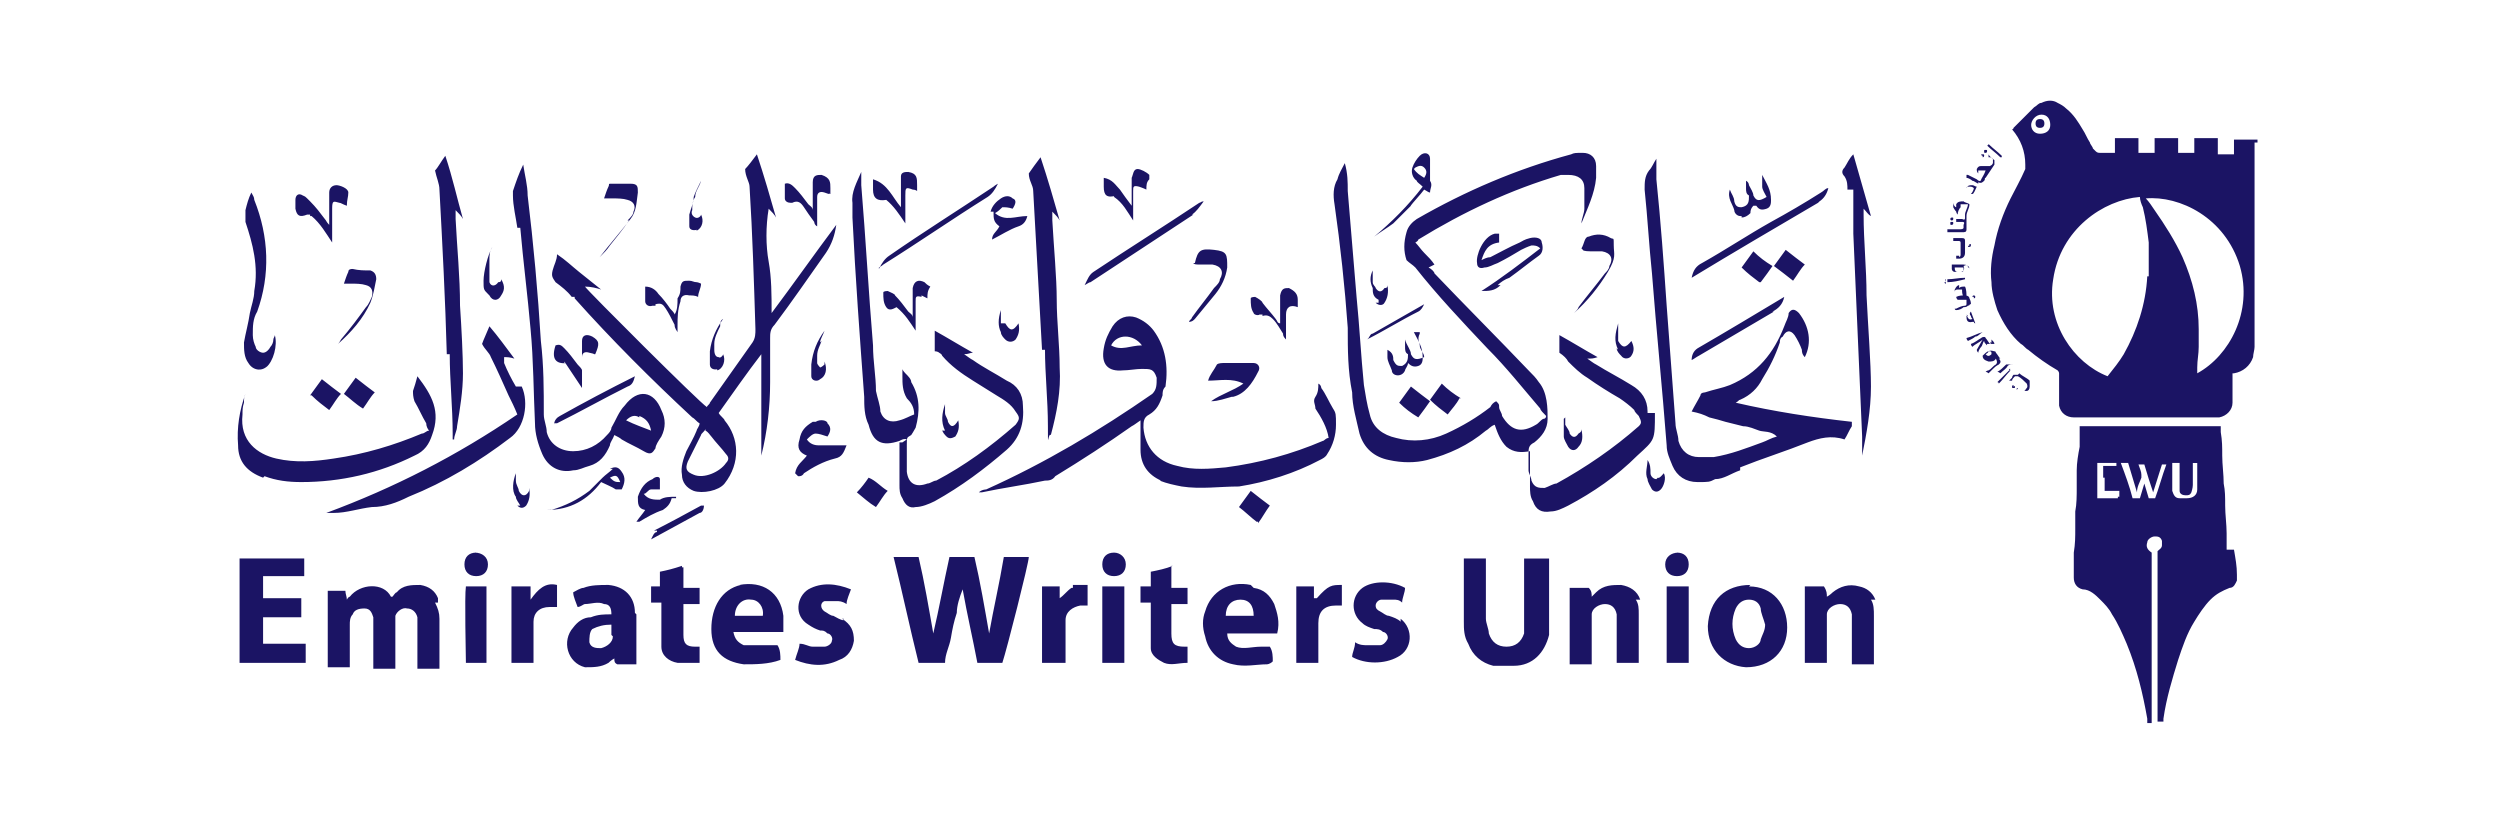 <?xml version="1.0" encoding="UTF-8"?>
<svg id="Layer_1" xmlns="http://www.w3.org/2000/svg" version="1.1" viewBox="0 0 170.1 56.7">
  <!-- Generator: Adobe Illustrator 29.0.0, SVG Export Plug-In . SVG Version: 2.1.0 Build 186)  -->
  <defs>
    <style>
      .st0 {
        fill: #1b1464;
      }
    </style>
  </defs>
  <path class="st0" d="M153.6,9.7h0v-.2h-1.6v1h-1.1v-1.1h-1.6v1h-1.1v-1h-1.6v1h-1.1v-1h-1.6v1h-1c-.1,0-.2,0-.3-.1,0,0-.1-.1-.2-.2,0-.1-.2-.3-.2-.4-.2-.3-.3-.6-.5-.9-.3-.5-.6-1-1.1-1.4-.2-.2-.4-.3-.6-.4-.3-.2-.7-.2-1.1,0-.2,0-.3.2-.5.3-.2.2-.4.4-.6.6-.3.3-.5.5-.8.8,0,0,0,.1-.1.1h0c.6.7.9,1.5.9,2.4v.3c-.3.7-.7,1.4-1,2-.5,1-.9,2.1-1.1,3.2-.2.8-.3,1.7-.2,2.5,0,.6.2,1.3.4,1.9.4.9.9,1.7,1.6,2.3.2.1.3.3.5.4.6.5,1.3,1,2,1.4,0,0,.1.1.1.2v2.2c.1.5.5.8,1,.8h9.9c.5-.1.9-.5.9-1v-2h.1c.6-.1,1.1-.5,1.3-1.1,0-.2.1-.5.1-.7v-13.9h.2ZM138.8,9.1c-.4,0-.6-.3-.6-.6s.3-.7.7-.7.6.3.6.7-.3.6-.7.6ZM146.1,18.8c-.1,1.9-.7,3.7-1.6,5.3-.3.5-.7,1-1.1,1.5h0c-2.3-.9-4.2-3.6-3.7-6.6.5-3.4,3.4-5.4,5.9-5.6,0,.2.1.5.2.7.2.8.3,1.6.4,2.4v2.3h0ZM149.5,25.4v-.4c0-.5.1-.9.1-1.4v-1.2c0-1.7-.4-3.3-1.1-4.9-.5-1.1-1.2-2.2-1.9-3.2-.2-.3-.4-.6-.6-.8h0c2.3-.2,5.4,1.3,6.4,4.6.9,3.1-.7,6.1-2.9,7.3ZM151.5,37.4v-1.1c0-.6-.1-1.3-.1-1.9s0-1-.1-1.5c0-.6-.1-1.3-.1-1.9s0-1-.1-1.6v-.4h-9.6v1.4c-.1.5-.2,1.1-.2,1.6v1.2c0,.5,0,1.1-.1,1.6v1.2c0,.5,0,1-.1,1.6v1.7c0,.4.2.7.6.8.5,0,.9.4,1.2.7s.6.6.8,1c.4.6.7,1.3,1,2,.7,1.7,1.1,3.4,1.4,5.1v.3h.3v-11.6c-.3-.2-.4-.4-.3-.7,0-.2.3-.4.5-.4s.4,0,.5.3v.3c0,.2-.2.3-.3.4v11.6h.4v-.2c.2-1.4.6-2.7,1-4,.3-.9.6-1.8,1.1-2.6.3-.5.7-1.1,1.1-1.5.4-.4.8-.6,1.3-.8.3,0,.4-.3.5-.5v-.4c0-.6-.1-1.1-.2-1.7h-.5,0ZM144.1,33.9h-1.4v-2.4h1.3v.2h-.9v.8h.7-.6v.9h1v.4h-.1ZM146.7,33.9h-.5c-.1-.3-.2-.7-.3-1h0c-.1.3-.2.7-.3,1h-.5c-.2-.8-.5-1.6-.8-2.4h.5c.2.7.4,1.3.6,2h0c0-.4.2-.7.3-1v-.2c0-.2-.1-.4-.2-.7h.4c.2.7.4,1.3.6,1.9h0c.2-.6.4-1.3.6-1.9h.3c-.3.8-.5,1.6-.8,2.4h0ZM149.5,33.1v.2c0,.4-.3.6-.7.6h-.5c-.3,0-.4-.2-.5-.5v-1.8c0-.4,0,0,0-.1h.5v1.9c0,.2.2.3.4.3s.3,0,.4-.2c0,0,.1-.3.1-.5v-1.5h.3v1.5h0ZM133.1,15.8h.4c.2,0,.3,0,.3-.2v-.9c0-.3.2-.5.2-.8h0c-.1-.1-.3-.1-.4-.2-.2,0-.4,0-.5.2v.2h0c-.1,0-.2-.2-.2-.3v.3s.1.2.2.3c0,0,0,.1.1.2h0c0-.2.1-.4.2-.5v-.2h.5c0,.2-.2.5-.2.7v.2c0,.1,0,.2-.2.1h-.4v.2h.4c.1,0,.2,0,.1.2v.2s0,.1-.2.1h-.9v.2h.6,0ZM134.6,12.4c.2.1.3,0,.4-.1s0-.2.1-.2c.2-.3.4-.6.6-.9h0v-.3c-.1-.1-.3-.2-.4-.4v.2h.1s.1,0,.2.1v.3c-.1.2-.1.1-.2.2h-.6c-.1,0-.2,0-.3.2,0,.1,0,.2.1.3h0v-.2h.5c-.1.3-.2.4-.3.6,0,.1-.1.2-.3,0-.2-.1-.4-.2-.6-.3h-.1v.2c.1,0,.3.1.4.2.1,0,.2.1.4.2h0ZM136.1,24.4c-.1-.1-.2-.3-.3-.4,0,0,0-.1-.1-.1s-.2-.1-.4,0c-.1,0-.3.2-.4.3,0,.2.1.3.4.4.2,0,.4,0,.5-.2h0c.1.2.1.3,0,.4-.2.1-.3.3-.5.4,0,0-.1,0-.2.1,0,0,.1,0,.2.1,0,0,.2-.2.3-.3.1-.1.2-.2.4-.3.1-.1.2-.2,0-.4h.1ZM135.6,24.1h-.1c-.2.2-.3.1-.4,0,0,0,.2-.1.2-.2h.1s.1,0,.1.1v.2h0ZM135.2,23.4h.2c-.1-.1-.2-.3-.3-.4,0-.1-.2-.1-.3,0h0c-.2.1-.4.3-.7.4h0s0,.1.1.2c.2-.2.5-.3.7-.5h0c-.1.2-.3.5-.4.7,0,0,0,.1.1.2,0-.1.1-.3.2-.4s.1-.3.2-.4c0,.1.1.2.2.3h0ZM134.1,20.7c0-.1,0-.2-.1-.4,0-.1-.1-.2-.3-.2s-.4,0-.6.1c0,0,0,.1.1.2h.6v.3h0s0,.1-.1.1c-.2,0-.4.1-.6.2h-.1s0,.1.1.1c.2,0,.4-.1.5-.2.1,0,.2,0,.3-.1.1,0,.2-.1.1-.3v.2s.1,0,.1,0ZM133.3,17.4h-.2v.2h.2c.2,0,.4-.1.4-.4v-.8c0-.1,0-.2-.2-.2h-.6v.2h.4s.1,0,.1.1v.8c0,.1,0,.2-.2.2h.1ZM137.3,25.5h-.3s-.1.1-.1.2c0,0-.1.1-.2.2h.2c0-.1.1-.2.2-.3h.2c.2.1.4.3.6.5,0,0,.1.2,0,.3s-.1.2-.2.2h.2c.1,0,.2-.1.2-.3v-.4c-.2-.2-.5-.3-.7-.5h0ZM134,18.3c0-.2-.2-.3-.4-.3h-.8v.3c0,.1.1.2.2.2h.4c.2,0,.3-.2.2-.4h0c.2-.1.3-.1.3.1h.1ZM133.5,18.5h-.2c-.2,0-.3,0-.3-.3h.6c0,.2,0,.3-.1.3ZM133.9,21.5h-.1c0,.2,0,.5.4.4h.1s0,.1.1.1c-.1-.3-.2-.5-.3-.8-.1.1-.1.2,0,.3,0,0,0,.1.1.2-.2.1-.3,0-.4-.3h0ZM133.3,19.4c-.1,0-.2.1-.3.3v.2h0c0-.1,0-.2.2-.2h.3c0,.2,0,.3.1.5h.2c0-.2,0-.5-.1-.7-.2,0-.3,0-.4.1,0,0,0-.2,0-.2ZM134.4,12.6h-.2c-.2,0-.3,0-.4.2h0c0-.1.1-.1.2-.1s.2,0,.3.1c0,.1-.1.3-.2.4h.1c.1,0,.2-.3.3-.5-.1,0-.2-.1-.3-.1h.2,0ZM133.7,18.9c-.4,0-.8.1-1.2.1v.2c.4,0,.8-.1,1.2-.2v-.2h0ZM134.9,22.6h0c-.4.1-.7.3-1.1.4,0,0,0,.1.1.2.2-.1.4-.2.5-.3.2,0,.3-.2.5-.3ZM136.2,10.6c-.3-.3-.6-.5-.9-.8,0,0,0,.1-.1.1.3.3.6.5.9.8h.1ZM136.8,25.1c-.3.3-.6.6-.9.9,0,0,.1,0,.1.1.3-.3.5-.6.8-.9h-.1c0-.1,0-.1,0-.1ZM136.6,24.9c.1-.1.2-.1.4-.1h-.5c-.2.2-.4.4-.6.5,0,0,.1,0,.2.1.2-.2.4-.3.5-.5h0ZM135.4,23.2c0,.1,0,.2.1.2h.2c0-.1-.1-.2-.2-.3v.2h-.1ZM132.3,19.2h0s0,.1.1.1v-.3c-.1,0,0,.1,0,.2,0,0-.1,0-.1,0ZM134.3,20.3s.1,0,.1-.1c0,0,0-.1-.1-.1,0,0-.1,0-.1.1h.1ZM132.8,15.3s.1,0,.1-.1,0-.1-.1-.1-.1,0-.1.1,0,.1.1.1ZM135.1,10.4s.1,0,.1-.1,0-.1-.1-.1-.1,0-.1.1,0,.1.1.1ZM132.8,15s.1,0,.1-.1,0-.1-.1-.1c0,0-.1,0-.1.1,0,0,0,.1.1.1ZM137.3,26.4s-.1,0-.1.1,0,0,0,0c0,0,.1,0,.1-.1h0ZM134.9,10.7s.1,0,.1-.1,0-.1-.1-.1h-.1s0,.1.1.1h0ZM134,16.7s-.1,0-.1.1h.1s.1,0,.1-.1,0-.1-.1-.1h0ZM137,26.2s-.1,0-.1.1,0,.1.1.1.1,0,.1-.1,0,0-.1,0h0ZM138.8,8.1c-.2,0-.3.1-.3.3s.1.3.3.3.3-.1.3-.3-.1-.3-.3-.3ZM68.3,37.9c-.3,1.8-.7,3.5-1,5.2h0c-.3-1.7-.6-3.5-1-5.2h-1.7c-.4,1.8-.7,3.5-1.1,5.2h0c-.3-1.7-.6-3.5-1-5.2h-1.7c.6,2.4,1.1,4.8,1.7,7.2h1.8c0-.6.3-1.1.4-1.7s.2-1.1.4-1.7c0-.5.2-1.1.4-1.6.3,1.7.7,3.4,1,5h1.7c.3-.9,1.8-6.8,1.8-7.2h-1.7ZM29.8,40.7c-.2-.5-.6-.8-1.2-.9-.6,0-1.2,0-1.6.5-.1,0-.2.2-.3.3h-.1c-.5-1-2.1-.9-2.8,0,0,0-.1,0-.2.2,0-.2-.1-.4-.1-.6h-1.2v5.2h1.5v-2.9c0-.2,0-.5.2-.7.1-.3.4-.4.8-.4s.5.3.6.6v3.5h1.5v-3.6c.1-.3.5-.6.8-.5.3,0,.6.2.7.6v3.5h1.5v-3.4c0-.4-.1-.7-.3-1.1h.2s0-.3,0-.3ZM103.7,37.9v5.2c-.2.6-.6.9-1.2.9s-1-.3-1.2-.9c0-.3-.2-.7-.2-1v-4.1h-1.5v4.3c0,.5,0,1,.3,1.5.3.8.9,1.3,1.7,1.5h1.4c1.3,0,2.1-.9,2.4-2.1v-5.2h-1.7ZM17.9,43.8v-1.8h2.6v-1.3h-2.6v-1.5h2.8v-1.2h-4.4v7.1h4.5v-1.3h-2.9ZM119.1,39.8c-1.7,0-2.8,1-2.9,2.8,0,1.6,1.1,2.7,2.6,2.8,1.7,0,2.8-1.1,2.8-2.7s-1-2.8-2.6-2.8h0ZM119.8,43.5c0,.3-.4.6-.8.6s-.7-.2-.9-.6c-.3-.7-.3-1.4,0-2.1.2-.4.5-.6.9-.6s.7.2.8.6c0,.3.2.7.3,1.1,0,.4-.2.7-.3,1ZM111.6,40.8c-.2-.6-.7-.9-1.3-1-.6,0-1.2,0-1.7.5,0,0-.2.2-.3.3,0-.2,0-.4-.2-.6h-1.3v5.2h1.5v-3.4c0-.4.5-.7.9-.7s.7.2.8.7v2.8c0,.7,0,.3,0,.5h1.5v-3.3c0-.4,0-.7-.2-1,0,0,.3,0,.3,0ZM127.6,40.8c-.2-.5-.6-.8-1.1-.9-.7-.2-1.3,0-1.8.4,0,0-.2.2-.4.3,0-.2,0-.4-.2-.7h-1.3v5.2h1.5v-3.3c0-.4.5-.7.9-.7s.7.2.8.7v3.4h1.5v-3.3c0-.4,0-.8-.2-1.1,0,0,.3,0,.3,0ZM43.2,41.7c0-1.1-.7-1.8-1.8-1.9-.6,0-1.2,0-1.7.2-.2,0-.5.2-.7.3,0,.3.2.7.3,1,.2,0,.4-.2.5-.2.4,0,.9-.2,1.3,0,.4,0,.5.3.5.7-.5,0-.9,0-1.4.2-.5,0-.9.3-1.2.7-.8.9-.4,2.4.8,2.7.6,0,1.1,0,1.6-.3,0,0,.2-.2.4-.3,0,.2,0,.3.2.4h1.3v-3.4h0ZM41.7,43.3c0,.4-.4.7-.8.8-.3,0-.7,0-.8-.4,0-.3,0-.7.2-.9.4-.2.8-.3,1.3-.3v.7h0ZM50.4,39.8c-1.3.3-2,1.5-2,3s.8,2.2,2.2,2.4c.8,0,1.7,0,2.5-.3,0-.3,0-.7-.2-1h-2.3c-.4-.2-.6-.4-.7-.9h3.4v-1.1c-.2-1.6-1.4-2.4-3-2.1h0ZM50,41.9c0-.7.5-1.2,1.1-1.1.5,0,.9.5.8,1.1,0,0-1.9,0-1.9,0ZM85.1,39.8c-1.4-.3-2.7.4-3.1,1.8-.2.5-.2,1.1,0,1.7.2,1,.9,1.7,1.9,1.9.8.2,1.6,0,2.3,0,0,0,.2,0,.4-.2,0-.3,0-.7-.2-1h-.6c-.6,0-1.2.2-1.7,0-.3-.2-.6-.4-.6-.9h3.4c.2-.8,0-1.4-.2-2-.3-.6-.7-1-1.4-1.1l-.2-.2h0ZM83.4,41.9c0-.7.4-1.1,1-1.1s.9.4.9,1.1h-1.9ZM46.4,38.5c-.6.2-1,.3-1.5.4v1h-.6v1.1h.7v3c0,.6.5,1,1.1,1.1h1.5v-1.1h-.3c-.6,0-.8-.2-.8-.8v-2.1h1.1v-1.1h-1.1v-1.4h-.1ZM95.3,42.3c-.2-.2-.5-.3-.8-.4-.2,0-.4-.2-.6-.3s-.3-.2-.3-.4.2-.4.4-.4h.8c.2,0,.4,0,.6.2,0-.3.2-.7.2-1-.9-.5-2.2-.5-2.9,0-.8.6-.8,1.8,0,2.4.2.2.5.3.8.4.2,0,.4,0,.6.2.2,0,.4.3.3.5s-.3.4-.5.4h-.9c-.2,0-.5,0-.8-.2,0,.4-.2.7-.2,1,.9.5,2.2.5,3.1,0,1-.5,1.1-1.9.2-2.6,0,0,0,.2,0,.2ZM79.8,38.5c-.5.2-1,.3-1.5.4v1h-.7v1.1h.7v3.1c0,.5.5.8.9,1,.5.2,1,0,1.6,0v-1.1h-.2c-.7,0-.9-.2-.9-.9v-2h1.1v-1.1h-1.1v-1.5h0ZM57.4,42.2c-.2,0-.5-.2-.7-.3-.2,0-.4-.2-.6-.3-.3-.2-.3-.6,0-.7h.8c.2,0,.4,0,.7.2,0-.3.2-.7.3-1-1-.4-2-.5-2.9,0-.8.5-1,1.8,0,2.4.3.2.5.3.8.4.2,0,.3,0,.5.2.2,0,.4.3.3.5,0,.2-.3.4-.5.4h-.8c-.3,0-.5-.2-.9-.2,0,.3-.2.7-.3,1.1,1,.4,2,.5,3,0,.6-.2.9-.7,1-1.3,0-.7-.2-1.1-.8-1.5h.1ZM72.9,40c-.3.2-.5.5-.8.7v-.8h-1.2v5.2h1.6v-2.9c0-.6.5-.9,1-1h.5v-1.4h-1v.2h0ZM89.4,40.7v-.8h-1.2v5.2h1.5v-2.7c0-.8.4-1.2,1.2-1.2h.4v-1.4c-.7,0-.9,0-1.7.9h-.2ZM36.1,40.8v-.9h-1.3v5.2h1.5v-2.8c0-.6.4-1,1.1-1h.5v-1.5c-.8-.2-1.3.3-1.8,1h0ZM75,45.1h1.5v-5.2h-1.5v5.2ZM31.7,39.9c-.1.6,0,4.8,0,5.2h1.4v-5.2h-1.4ZM113.4,41.2v3.9h1.5v-5.2h-1.5v1.3ZM32.4,37.6c-.5,0-.8.3-.8.8s.3.8.8.8.8-.3.8-.8-.4-.8-.9-.8h.1ZM75.8,37.6c-.5,0-.8.3-.8.8s.3.8.8.8.8-.3.8-.8-.4-.8-.8-.8ZM114.2,37.6c-.5,0-.9.3-.9.8s.3.8.8.8.8-.3.8-.8-.3-.8-.8-.8h0ZM112.1,28c0-.8-.4-1.4-1.1-1.8-.8-.5-1.6-.9-2.4-1.4-.2-.1-.3-.2-.6-.4.3,0,.4,0,.7-.1-.9-.5-1.7-1-2.6-1.5v1.2c.3.2.5.4.6.6.4.4.8.8,1.3,1.1.7.5,1.5,1,2.2,1.4.3.2.7.5,1,.8,0,.1.2.3.3.4.2.4.2.5,0,.7-1.7,1.5-3.6,2.8-5.6,3.9-.2,0-.5.2-.8.3-.4,0-.7,0-.9-.5,0-.2-.2-.5-.2-.7v-1.1c0-.4,0-.6.4-.8.5-.4.9-.9.9-1.6s0-1.8-.6-2.5c-.2-.3-.4-.5-.7-.8-2.1-2.2-4.3-4.4-6.4-6.6,0-.1-.2-.3-.4-.4,0,0,.2-.1.4-.2-.2-.3-.4-.5-.7-.8-.2-.2-.4-.5-.6-.7,0,0,.2-.1.2-.2,3.1-1.9,6.3-3.4,9.7-4.4h.5c.7,0,1.1.3,1.1.9v1.4c0,.3-.2.7-.2,1,.4-1,.9-2,1-3.1v-.8c0-.6-.4-.9-.9-.9s-.6,0-.8.1c-3.7,1-7.2,2.5-10.5,4.4-.3.2-.6.5-.7.9-.2.7-.2,1.3,0,1.9.2.2.4.3.6.5,1.5,1.9,3.2,3.7,4.9,5.5,1.3,1.3,2.4,2.7,3.6,4.1,0,.1.2.3.4.5,0,0,0,.2-.2.2-.2.1-.3.3-.5.4-1,.6-1.7.4-2.3-.6,0-.2-.2-.4-.2-.6s0-.2-.2-.4c-.2.1-.3.2-.4.4-.9.7-1.9,1.3-3,1.8s-2.3.6-3.4.3c-.9-.2-1.6-.7-1.8-1.6-.2-.7-.3-1.4-.4-2-.2-2-.3-4-.5-6-.2-2.4-.4-4.8-.6-7.2,0-.6,0-1.2-.2-1.9-.2.4-.4.7-.5,1.1-.3.5-.3,1.1-.2,1.7.4,2.8.7,5.6.9,8.4,0,1.5,0,2.9.3,4.4,0,.9.3,1.9.5,2.8.3,1,1,1.6,2,1.8.9.2,1.8.2,2.6,0,1.5-.4,2.8-1,4-2,.2-.1.3-.3.6-.4.2.6.4,1.1.8,1.5.5.4,1,.4,1.6.3v2.4c0,.3,0,.7.2,1,.2.6.6.8,1.2.7.4,0,.8-.2,1.2-.4,1.7-.9,3.3-2,4.7-3.4,1.2-1.1,1.2-1,1.2-2.9h-.5ZM39.1,20.3c2.5,2.8,5.2,5.5,8,8.1.2.1.3.3.5.4,0,.2-.2.4-.2.5-.2.5-.5,1-.7,1.4-.2.5-.4,1.1-.3,1.6,0,.5.3.9.8,1.1.6.2,1.7,0,2.1-.5,1.1-1.4,1-3.1,0-4.3,0-.1-.3-.3-.4-.5,1-1.4,1.9-2.7,2.9-4h0v7.1-.2c.4-1.6.6-3.3.6-5v-3c0-.3,0-.6.3-.9,1.2-1.6,2.3-3.2,3.5-4.9.4-.6.6-1.2.7-1.9-1.5,2-2.9,4-4.4,6h0c0-1.2,0-2.4-.2-3.5s-.2-2.4,0-3.6c.2.2.4.4.5.6h0c-.4-1.4-.8-2.8-1.3-4.3-.3.4-.6.8-.8,1,0,.5.3.9.3,1.2.2,3.2.3,6.5.4,9.7,0,.3,0,.6-.2.9-1,1.4-1.9,2.7-2.9,4.1,0,.1-.2.2-.2.3-.5-.3-8.1-7.9-8.3-8.2.4,0,.8.1,1.1.2-.5-.4-1-.8-1.5-1.2-.5-.4-.9-.8-1.5-1.2,0,.4-.2.7-.3,1.1s0,.5.2.8c.4.3.8.6,1.1,1h.2ZM48,29.3c.2.1.3.3.4.4.3.4.7.8,1,1.2.2.2.2.4,0,.6-.4.6-1.5,1.1-2.2.8-.5-.2-.6-.4-.4-.9.3-.6.6-1.2.9-1.8,0-.1.2-.2.3-.4h0ZM118.4,31.8c1.5-.6,3.1-1.1,4.6-1.7.8-.3,1.6-.5,2.5-.2.2-.3.3-.6.5-.9v-.3c-2.7-.3-5.3-.7-7.9-1.3.2-.1.2-.2.3-.2.7-.3,1.2-.8,1.5-1.4.5-.8.9-1.6,1.2-2.5,0-.1,0-.3.2-.4.2-.4.5-.5.8-.1.2.3.4.7.5,1,0,.1,0,.3.2.5.5-1,.3-2.1-.4-3-.3-.3-.5-.3-.7,0,0,.3-.2.6-.3.9-.7,1.8-1.8,3.2-3.7,4-.5.2-1.1.3-1.7.5,0,0-.3,0-.3.2-.2.4-.4.7-.6,1.1.5.1.8.2,1.2.4.4.1.8.2,1.1.3l1.2.3c.4,0,.8.2,1.1.3s.8,0,1.2.4c-.4.1-.7.3-1,.4-1.1.4-2.1.8-3.3,1h-1c-.7,0-1.2-.4-1.4-1.1,0-.4-.2-.8-.2-1.2-.2-2.7-.4-5.4-.6-8-.2-2.9-.4-5.7-.7-8.6v-1.4h0c-.2.3-.3.6-.5.8-.3.4-.3.8-.3,1.3.2,1.9.3,3.8.5,5.7.3,3.9.7,7.8,1,11.7,0,.5.2.9.4,1.4.3.7.9,1.1,1.7,1.1s.8,0,1.2-.2c.6,0,1.1-.4,1.7-.6v-.2h0ZM78.9,32.7c.5.2,1,.3,1.5.4,1.3.2,2.6,0,3.9,0,1.9-.3,3.8-.9,5.5-1.8.2-.1.4-.2.5-.4.4-.6.6-1.3.6-2s0-.8-.2-1.1c-.3-.5-.5-1-.8-1.4,0,0,0-.2-.2-.3,0,.3,0,.6-.2.9s0,.5,0,.8c.4.6.8,1.3.9,2-.2,0-.3.2-.4.2-2.1.9-4.3,1.5-6.6,1.8-1.1.1-2.2.2-3.3-.1-1.4-.3-2.2-1.3-2.3-2.6,0-.4,0-.7.4-.9.5-.3.7-.7.9-1.3,0-.2,0-.4.2-.6.2-1.4,0-2.7-.8-3.8-.3-.4-.7-.7-1.2-.9-.6-.2-1.2,0-1.6.6-.3.5-.5.9-.6,1.5-.2,1.1.3,1.6,1.3,1.5.4,0,.9-.1,1.3-.1.6,0,.8,0,1,.6,0,.5,0,.8-.3,1.1-3.6,2.5-7.3,4.7-11.3,6.5,0,0-.3,0-.5.2h.2c1.4-.3,2.9-.5,4.3-.8.2,0,.5,0,.7-.3,1.8-1.1,3.5-2.2,5.2-3.4.2-.1.3-.2.6-.4v2c0,1,.5,1.7,1.4,2.1h-.2,0ZM75.6,23.5c.4-.8,1.5-.8,2.1,0-.8,0-1.4.4-2.1,0ZM61.2,30.1v2.9c0,.3,0,.6.2.9.2.5.5.7.9.6.4,0,.9-.2,1.3-.4,1.8-1,3.4-2.2,4.9-3.5.9-.8,1.2-1.8,1.1-3,0-.8-.4-1.4-1.1-1.7-.8-.5-1.6-.9-2.3-1.4-.2-.1-.3-.2-.6-.4.3,0,.4-.1.6-.1-.9-.5-1.7-1-2.6-1.5v1.4s.2,0,.3.1c0,0,.2.1.2.2.6.7,1.3,1.2,2.1,1.7.5.3,1.1.7,1.6,1s1,.6,1.3,1.1c.3.4.3.5,0,.9-1.7,1.5-3.5,2.8-5.4,3.8-.2,0-.4.2-.6.2-.8.3-1.3,0-1.4-.8v-1.8c0-.6,0-.5.3-.7,0,0,.2-.3.3-.5.3-1.1.3-2.1-.3-3.1,0-.2-.2-.4-.4-.6,0,0-.2-.2-.2-.3v.5c0,.5,0,1,.3,1.5.3.3.5.6.5,1.1-.3.1-.6.3-1,.4-.6.2-1.1,0-1.3-.6,0-.4-.2-.9-.3-1.4,0-1-.2-2-.2-3.1-.3-3.6-.5-7.3-.8-10.9v-.9c-.3.7-.7,1.4-.6,2.1v1c.2,4.1.5,8.1.8,12.2,0,.6,0,1.3.3,1.9.3,1.2.9,1.5,2.1,1.1,0,0,.3-.2.5-.1l-.3.2s-.2,0-.2,0ZM35.4,15.5c.2,2.3.5,4.6.7,6.9.2,2.1.2,4.3.3,6.4,0,.7.2,1.4.5,2.1.4.9,1.2,1.3,2.1,1.1.4,0,.7-.2,1.1-.3.7-.2,1.1-.7,1.4-1.4,0-.2.2-.4.3-.7.2.1.4.2.5.3.5.3,1,.5,1.5.8s.6.1.8-.2c0-.2.2-.5.4-.8.3-.6.3-1.2,0-1.8-.5-1.3-1.6-1.5-2.5-.3-.4.4-.6,1-.9,1.5,0,.2-.2.4-.3.5-.6.7-1.4,1.1-2.3,1.1s-1.6-.5-1.8-1.3c0-.4-.2-.8-.2-1.2,0-1.7,0-3.3-.2-5-.2-3.3-.5-6.6-.9-9.9,0-.7-.2-1.4-.3-2.1-.3.6-.5,1.2-.7,1.8v.3c0,.7.2,1.5.3,2.2,0,0,.2,0,.2,0ZM43.5,28.3c.5.2.7.5.8,1h0c-.5-.2-1.1-.4-1.7-.7.3-.3.6-.4.9-.2h0ZM18,32.4c.8.3,1.6.4,2.5.4,2.7,0,5.3-.6,7.7-1.8.7-.3,1-.8,1.2-1.4.6-1.6,0-2.7-1-4-.1.4-.2.7-.3,1,0,.2,0,.4.1.7.3.5.5,1,.8,1.5,0,.2.1.4.2.5-.2,0-.3.2-.5.2-1.9.8-3.9,1.4-6,1.7-1.3.2-2.6.3-3.9,0s-2.5-1.2-2.3-3c0-.3,0-.5.1-.8,0-.2,0-.4.1-.6-.4,1.1-.6,2.3-.5,3.5,0,1.1.6,1.8,1.7,2.2h0ZM35.1,26.3c-.3-.5-.6-1.1-.8-1.6v-.4c.2,0,.4,0,.7.1-.6-.8-1.1-1.5-1.7-2.2-.2.5-.4.9-.5,1.2.2.4.5.6.6.9.4.8.8,1.7,1.2,2.6.2.4.4.8.6,1.3-4.1,2.8-8.4,5-13,6.7h.5c.9,0,1.7-.3,2.6-.4.9,0,1.7-.3,2.5-.7,2.5-1,4.8-2.4,6.9-4,1-.7,1.3-2.4.8-3.5,0,0-.4,0-.4,0ZM126.1,12.8v3.1c.2,4.6.4,9.2.6,13.8v1.5h0v-.2c.3-1.5.6-3.1.6-4.7s-.2-4.1-.3-6.2c0-1.8-.2-3.7-.2-5.5v-.4c.2.2.3.4.5.5h0c-.4-1.4-.8-2.8-1.2-4.2-.3.3-.4.6-.6.9-.2.2-.2.4,0,.6.2.3.2.6.2.9h.4ZM30.6,24.1c0,1.8.2,3.6.2,5.4v.4h.1c0-.3.2-.6.2-.9.2-1.2.4-2.4.4-3.6s-.1-3.1-.2-4.6c0-2-.2-3.9-.3-5.9v-.6c.2.2.4.4.5.6-.4-1.4-.7-2.8-1.2-4.3-.3.4-.5.8-.7,1,.1.5.3.9.3,1.3.2,3.7.4,7.5.5,11.2,0,0,.2,0,.2,0ZM71.1,23.7c0,1.8.2,3.5.2,5.3s0,.4.2.6c.4-1.5.7-3,.6-4.6,0-1.5-.2-3.1-.2-4.6s-.2-3.6-.3-5.4v-.6c.2.2.4.4.5.6h0c-.4-1.4-.8-2.8-1.3-4.3-.3.4-.6.8-.8,1.1,0,.5.3.8.3,1.2.2,3.6.4,7.2.6,10.8h.2ZM18.1,25c.5-.4.8-1.5.6-2.2,0,.1-.1.2-.1.3,0,.2-.1.4-.2.5-.1.2-.3.4-.5.4s-.5-.2-.5-.4c-.1-.2-.2-.5-.2-.8,0-.6,0-1.1.3-1.6.9-2.5.8-5.1-.2-7.6,0-.2-.1-.3-.2-.5-.2.4-.3.8-.4,1.2v.8c.5,1.5.9,3,.6,4.7,0,.5-.2,1-.3,1.5-.1.7-.3,1.4-.4,2,0,.5,0,1,.3,1.4.3.5.9.6,1.3.2h0ZM101.9,19.4c.2-.2.5-.4.8-.5.7-.5,1.3-1,2-1.5.3-.2.3-.6.2-.9,0-.3-.4-.4-.8-.3s-.5.2-.7.3c-.7.3-1.4.7-2,1-.2,0-.4.1-.6.2h0c.2-.6.4-1.1,1.2-1.2v-.6h-.3c-.8.2-1.3,1.5-1.2,2,0,.3.2.4.5.3.3,0,.6-.2.9-.3.6-.3,1.1-.6,1.6-.9.2-.1.4-.2.7-.3.2,0,.4,0,.6.2-1.3,1-2.6,2-4,2.9.5,0,.9,0,1.3-.4,0,0-.2,0-.2,0ZM123.8,13.7c.3-.2.5-.5.6-.9-.2,0-.3.2-.5.3-1.1.7-2.3,1.4-3.4,2-1.6.9-3.1,1.9-4.7,2.8-.4.2-.6.5-.7,1h0c2.8-1.7,5.7-3.4,8.6-5.1h0ZM83.9,27c.8-.2,1.3-.9,1.7-1.7.2-.3,0-.6-.3-.6h-2.1s-.3,0-.4.1c-.2.4-.5.7-.6,1.1.8,0,1.6-.2,2.4.2-.7.5-1.5.7-2.2,1.2.5,0,1-.2,1.4-.3h0ZM54.4,32.4s.2,0,.3-.2c.6-.4,1.3-.8,2.1-1,.5-.1.6-.4.8-.9h-1.9c-.3,0-.6-.1-.8-.4.2-.2.4-.4.6-.4s.5.1.8.2h0c.2-.3.3-.6,0-.9,0-.2-.5-.3-.8-.1h-.2c-.5.3-.8.6-.9,1.2-.2.6,0,.9.5,1.1h0c-.3.4-.7.6-.8,1.2l.2.2s0,0,.1,0ZM21.1,14.7h.1c.6.5,1,1.2,1.4,1.8v-2.3c0-.6.1-.5.5-.4.1,0,.2.1.5.2,0-.4.1-.6.1-.9s-.6-.5-.8-.5c-.3,0-.5.2-.5.5v2.2c-.2-.2-.2-.3-.3-.4-.3-.4-.6-.8-1-1.2s-.3-.3-.5-.4c-.3-.2-.5,0-.5.3v.6c.1.5.3.6.8.4h.2,0ZM81.1,14.6c.3-.2.5-.5.8-.9-.2,0-.2.1-.3.1-2.4,1.6-4.8,3.1-7.2,4.7-.3.2-.4.5-.6.9.2-.1.3-.2.4-.2,2.3-1.5,4.7-3.1,7-4.6h-.1ZM59.8,18.2s.2-.1.3-.2c2.4-1.5,4.7-3.1,7.1-4.6.3-.2.5-.5.7-.9,0,0-.2.1-.3.2-2.4,1.6-4.8,3.1-7.1,4.7-.3.2-.5.5-.7.9h0ZM38.4,24.6c.2.3.4.6.6.9.2.3.4.6.6.9h0v-2.1c0-.3.2-.4.5-.3.5.1.2.1.4.1.3-.7.3-.9-.2-1.2-.4-.2-.7-.1-.7.3v2h0c0-.1-.2-.3-.3-.4-.3-.4-.6-.8-.9-1.1-.2-.2-.3-.3-.6-.2-.3.9,0,1.3.8,1.2h-.2,0ZM44.6,20.7c.4-.1.5,0,.7.3s.4.7.6,1.1c0,.1,0,.2.2.5v-.4c0-.6,0-1.1.2-1.7,0-.3.2-.5.6-.4.2,0,.4,0,.6.1,0-.3.2-.6.2-.9,0,0-.2-.1-.3-.1-.2,0-.3-.1-.5-.1-.4,0-.5,0-.6.4,0,.3,0,.5-.2.8,0,.4,0,.8-.2,1.1h0c0-.1-.2-.3-.3-.4-.2-.3-.5-.7-.8-1-.2-.3-.5-.5-.9-.5v1c0,.2.2.4.5.3h.2ZM60.3,13.6c.5.4.9,1,1.3,1.6v-1.9c0-.5,0-.6.5-.4,0,0,.2,0,.3.1v-.4c0-.5,0-.8-.6-.9-.2,0-.5,0-.5.3v2.1c-.6-.7-.9-1.6-1.9-1.9v.7c0,.6.3.8.9.7h0ZM75.8,13.4c.6.4.9,1,1.3,1.6v-2c0-.3,0-.4.4-.3,0,0,.3.1.5.2,0-.3,0-.5.2-.7v-.3c-.2-.2-.6-.4-.8-.4-.3,0-.3.4-.4.6v1.9c-.3-.4-.6-.8-.8-1.1-.3-.3-.5-.7-1.1-.8v.6c0,.6.2.8.9.6h-.2ZM62.7,20.1l.4.2c0-.3,0-.5.2-.8-.2-.1-.3-.2-.4-.3-.4-.2-.7-.1-.8.4v2c0-.2-.2-.3-.3-.4-.3-.4-.6-.8-.9-1.1,0-.1-.3-.2-.5-.3,0,0-.3,0-.3.1,0,.4,0,.7.2,1s.5.1.7,0c.6.5.9,1,1.3,1.6v-2c0-.3,0-.4.4-.3h0ZM120.6,21.2c.4-.2.7-.5.8-1-2,1.2-4,2.4-5.9,3.5-.3.2-.4.5-.4.8.2-.1.3-.2.5-.3,1.7-1,3.4-2,5.1-3h0ZM85.9,21.5c.3-.1.5,0,.7.2.3.3.5.7.7,1,0,.1,0,.2.2.4v-1.7c0-.5.3-.7.8-.5h0v-.5c0-.4-.2-.6-.6-.8-.3,0-.5,0-.6.5v1.9c-.2,0-.2-.2-.3-.3-.3-.4-.6-.7-.9-1.1,0-.1-.3-.3-.5-.4,0,0-.3,0-.3.1,0,.4,0,.7.2,1,0,.1.3.2.4.1h.2ZM53.9,13.8c.4-.2.6,0,.8.3s.4.6.7,1c0,0,0,.2.2.3v-2c0-.3.2-.4.5-.3.5.2.2,0,.4.1v-.4c0-.4,0-.7-.6-.9-.3,0-.6,0-.6.5v1.9c0-.2-.2-.3-.3-.4-.3-.4-.6-.8-.9-1.1-.2-.2-.4-.4-.7-.3v1c0,.2.2.3.4.3h0ZM41.7,31.9c-.2.2-.5.4-.7.6l-.9.9c-.8.6-1.6,1-2.6,1.3h-.3c1.6,0,2.8-.7,3.7-1.9.4.2.7.3,1,.5h.4c.2-.4.3-.8,0-1.2-.2-.3-.4-.4-.8-.2,0,0,.2,0,.2,0ZM41.5,32.5c.4-.2.5-.2.7.3-.3,0-.4,0-.7-.3ZM107.7,17h0c0,.1.5.1.5.1h.8c.6.1.8.5.5,1,0,.2-.2.4-.3.5-.6.8-1.2,1.5-1.8,2.3,0,.1-.2.3-.3.4.9-.8,1.7-1.8,2.3-2.8s.4-1.2.4-1.8,0-.4-.2-.5c-.5-.3-1-.3-1.5-.1-.3,0-.3.5-.5.8h0ZM23.3,19.3h.6c.3,0,.7,0,1,.1.4.1.5.4.4.8-.1.2-.2.5-.4.7-.5.7-1.1,1.5-1.7,2.2,0,0-.1.2-.2.3.9-.8,1.7-1.7,2.2-2.8.2-.5.3-1.1.4-1.6,0-.3-.1-.5-.4-.6-.4,0-.8,0-1.2-.1-.1,0-.3,0-.3.2-.1.2-.2.5-.3.8h-.1ZM67.6,14.4c0,.5,0,.7.4,1h0c-.2.4-.5.5-.5.9.6-.3,1.2-.7,1.8-.9.3-.1.5-.3.6-.7-.8,0-1.5.4-2.2-.2.2-.1.4-.3.5-.4.2,0,.4,0,.7.1.2-.3.3-.6,0-.7-.2-.2-.5-.2-.8,0s-.6.5-.7.9c0,0,.2,0,.2,0ZM46,33.8c-.4,0-.8,0-1.1.2-.4,0-.8,0-1.1-.4.2,0,.3-.3.5-.3h.6v-.7c0-.2-.3-.2-.5,0-.5.2-.8.6-1,1.2,0,.5,0,.8.5.9-.2.3-.4.5-.6.8h.2c.5-.3,1-.6,1.6-.8.3-.2.5-.4.6-.8h.3ZM42.8,15c-.4.6-.9,1.2-1.3,1.7-.2.3-.4.5-.7.8h0c.7-.9,1.4-1.7,2.1-2.6.4-.5.4-1.1.5-1.8,0-.4,0-.6-.5-.6h-1.2c-.4,0-.2,0-.3.2s-.2.5-.3.8h.6c.3,0,.7,0,1,.1.4.1.6.4.4.8,0,.2-.2.4-.4.6h.1ZM81.2,17.9h0c0,.1.3.1.4.1h.9c.6.1.8.5.5,1,0,.2-.2.4-.4.6-.5.7-1,1.3-1.5,2,0,.1-.2.2-.2.3.2,0,.3-.1.4-.2.5-.6.9-1.1,1.4-1.7.4-.5.7-1.1.8-1.8,0-.9,0-1.1-.9-1.2s-1.1,0-1.3.9h-.1ZM95.9,14.1c.3-.4.7-.8,1-1.2.2.1.3.2.4.2,0-.3.2-.5,0-.8v-1.5c0-.4-.4-.5-.7-.2-.2.2-.4.5-.5.8s0,.7.3.9c0,.1.2.2.4.4-1,1.3-2.1,2.4-3.3,3.4.4-.3.9-.6,1.3-.9.4-.4.8-.8,1.2-1.2h-.1ZM96.3,11.4c.2-.1.4-.2.6,0s.2.4,0,.7c-.3-.2-.5-.3-.7-.6h0ZM118.5,14.8c.2,0,.4-.1.6-.3,0-.1,0-.3.2-.5h.2c.2.3.4.3.7.2.3-.1.3-.4.3-.6,0-.7-.3-1.1-.6-1.7v.8c0,.2.2.5.3.7-.5.3-.7.3-.9-.1,0-.2-.2-.5-.3-.7,0,0,0-.2-.2-.3h0v.5c0,.2,0,.4.2.5,0,.4,0,.7-.5.8-.2,0-.4,0-.5-.4,0-.3-.2-.5-.3-.8-.2.6.2,1,.3,1.4,0,.2.2.4.4.4h.1ZM96.6,22.7c-.2.4,0,.6,0,.8,0,.3.3.5.3.8-.5.2-.7.2-.9-.2,0-.3-.3-.6-.4-1h0v.5c0,.2,0,.4.2.5,0,.3,0,.6-.4.8-.3,0-.4,0-.6-.4,0-.2,0-.5-.4-.7v.5c0,.3.2.6.3.9,0,.4.7.5.9,0,0-.1.2-.3.2-.5h0c.2.2.4.3.7.2.3-.1.3-.4.3-.6,0-.7-.3-1.1-.6-1.7h.4ZM37.7,28.8h.2c1.6-.8,3.2-1.7,4.8-2.5.3-.1.4-.3.5-.7-1.8.9-3.5,1.8-5.1,2.7-.2.1-.4.3-.4.6h0ZM95.2,27.4c.4.4.8.7,1.3,1,.3-.4.6-.8.8-1.1-.4-.3-.8-.6-1.3-1-.3.4-.5.7-.8,1.1ZM119.8,19.2c.3-.4.6-.8.8-1.1-.5-.3-.9-.6-1.3-1-.3.4-.5.7-.8,1.1.4.4.8.7,1.2,1h.1ZM122,19.1c.3-.4.5-.8.8-1.1-.4-.3-.8-.6-1.3-1-.3.4-.5.7-.8,1.1.4.3.8.6,1.3,1ZM23.4,26.8c.4.3.8.7,1.3,1,.3-.4.5-.8.8-1.1-.4-.3-.8-.6-1.3-1-.3.4-.5.7-.8,1.1ZM21.2,26.9c.4.4.8.7,1.2,1,.3-.4.5-.8.8-1.1-.4-.3-.8-.6-1.3-1-.3.4-.5.7-.8,1.1h0ZM99.4,27.1c-.5-.3-.9-.6-1.3-1-.3.4-.5.7-.8,1.1.4.4.8.7,1.2,1,.3-.4.6-.7.8-1.1h.1ZM85.6,35.6c.3-.4.5-.8.8-1.2-.4-.3-.8-.6-1.3-1-.3.4-.5.7-.8,1.1.4.3.8.7,1.2,1h.1ZM58.3,33.5c.5.4.8.7,1.3,1,.3-.4.5-.8.8-1.1-.5-.3-.8-.7-1.3-.9-.2.3-.5.7-.8,1ZM33.3,20.1c.2.4.6.4.8,0,.2-.3.3-.6,0-1.1,0,.1,0,.2-.2.2-.2.3-.5.3-.6,0v-1.5c0-.3,0-.6.2-.9-.3.5-.6,1.7-.6,2.3s0,.6.3.9h0ZM55.8,23.3c0-.2.2-.5.3-.8-.5.7-.8,1.4-.9,2.3v.8c0,.3.4.4.6.2.4-.2.5-.7.3-1.2v.2s-.2.2-.3.2c0,0-.2-.2-.2-.3v-.5c0-.4.2-.7.3-1h0ZM47.4,15.7c.4-.2.5-.7.3-1.1h0c0,.1-.2.3-.4.2s-.3-.3-.2-.5c0-.3,0-.6.2-.9,0-.4.3-.7.4-1.1h0c-.2.4-.4.8-.5,1.1,0,.4-.2.8-.3,1.2v.8c0,.3.4.3.6.2h-.2.1ZM48.8,25.2c.4-.1.6-.7.4-1.1h0c0,.1-.2.3-.3.2-.2,0-.3-.2-.3-.5v-.4c0-.4.2-.8.4-1.2,0-.2,0-.4.2-.5-.5.7-.8,1.4-.9,2.2v.9c0,.3.3.4.6.3h-.1ZM44.7,36.2c-.2,0-.3.3-.4.5h0c1.1-.6,2.2-1.2,3.3-1.8.2,0,.3-.3.3-.5h-.2c-1.1.6-2.2,1.2-3.2,1.7h.2ZM96.5,21.2c.2-.1.3-.3.4-.5h0c-1.2.7-2.3,1.3-3.5,2-.2,0-.2.3-.4.4h0c1.2-.6,2.3-1.3,3.5-1.9ZM93.6,20.6c.2.2.5.2.6,0,.2-.3.3-.7.2-1.2,0,.1,0,.2-.2.2-.2.3-.4.3-.6,0,0-.1-.2-.2-.2-.4v-.8c-.2.4-.2.8,0,1.2,0,.3,0,.6.4.8v.2s-.2,0-.2,0ZM110,23.7c0,.2.2.4.3.5.2.3.6.2.7,0,.2-.3.2-.6,0-1-.4.5-.6.5-.9,0v-1.2c-.2.7-.3,1.2,0,1.8h0ZM35.2,34.4c.2.2.4.2.6,0,.2-.3.3-.7.2-1.2v.2c-.2.4-.5.4-.7,0,0-.2-.2-.4-.2-.7v-.5c-.2.5-.3,1.2,0,1.6,0,.2.2.4.3.6,0,0-.2,0-.2,0ZM68.1,22v-.9c-.2.6-.2,1.1,0,1.5,0,.2.2.4.3.5.2.2.5.2.7,0,.2-.3.3-.6.2-1.1-.4.6-.6.5-.9,0,0,0-.3,0-.3,0ZM106.4,28.5v1.2c0,.2.2.5.3.7.2.3.5.3.7,0,.3-.3.3-.7.2-1.2,0,.1,0,.2-.2.3-.2.3-.4.3-.6,0,0-.2-.2-.4-.3-.6v-.5h0ZM112.7,32.6c-.2,0-.4-.2-.4-.4,0-.3,0-.6-.2-.9,0,.4-.2.9,0,1.3,0,.2.2.5.3.7.2.2.4.2.6,0s.4-.8.2-1.1c0,0-.3.4-.4.3h0ZM64.1,29.2c0,.2.2.4.3.5.2.2.4.1.6,0,.2-.3.3-.6.2-1.1h0c-.3.5-.5.5-.7.1,0-.2-.2-.4-.2-.6v-.6c-.2.6-.3,1.2,0,1.8h-.2Z"/>
</svg>